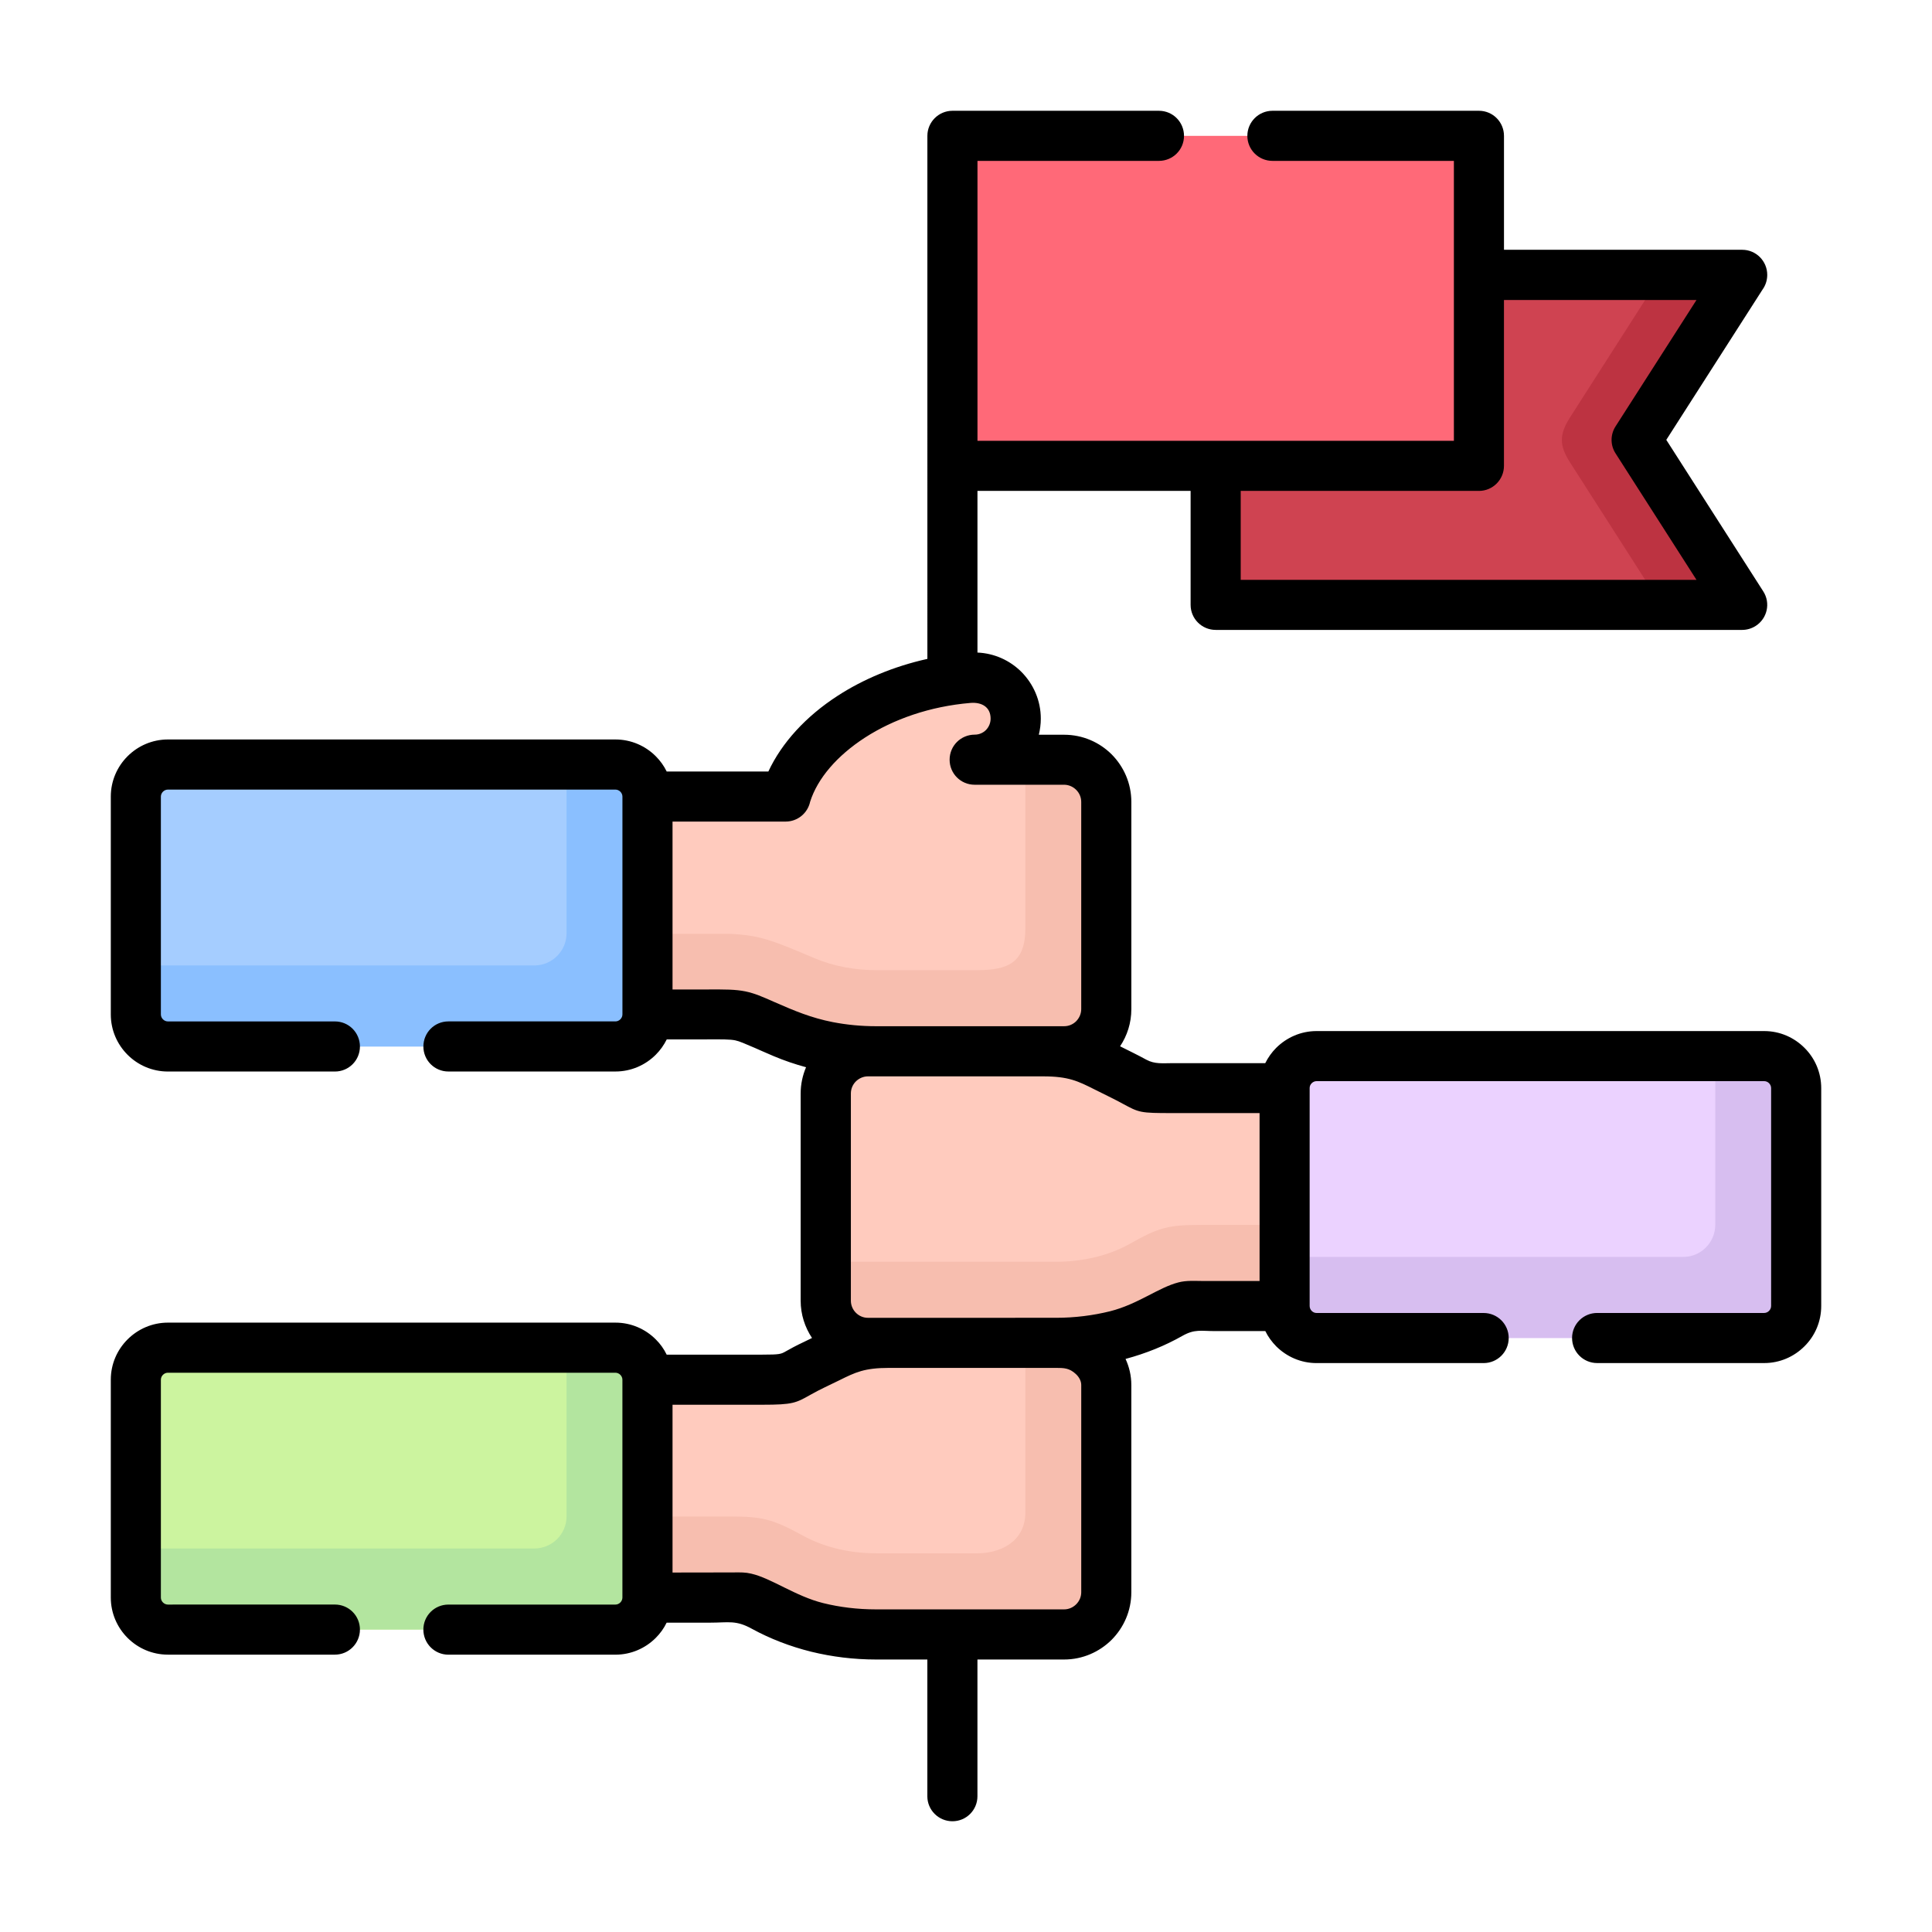 <?xml version="1.0" encoding="utf-8"?>
<!-- Generator: Adobe Illustrator 24.0.1, SVG Export Plug-In . SVG Version: 6.00 Build 0)  -->
<svg version="1.1" id="Capa_1" xmlns="http://www.w3.org/2000/svg" xmlns:xlink="http://www.w3.org/1999/xlink" x="0px" y="0px"
	 width="100px" height="100px" viewBox="0 0 100 100" enable-background="new 0 0 100 100" xml:space="preserve">
<g>
	<g>
		<path fill-rule="evenodd" clip-rule="evenodd" fill="#CF4351" d="M62.93,22.767l13.626-8.538h12.239
			c0.765,0,1.039,0.544,0.642,1.167l-3.975,6.205c-0.573,0.897-0.559,1.466,0,2.338l3.975,6.201
			c0.397,0.622,0.093,1.171-0.642,1.171H64.317c-0.99,0-1.387-0.465-1.387-1.387V22.767z"/>
		<path fill-rule="evenodd" clip-rule="evenodd" fill="#FF6978" d="M75.355,24.11H49.304V7.033h26.051
			c0.662,0,1.201,0.564,1.201,1.26v14.557C76.556,23.546,76.017,24.11,75.355,24.11z"/>
		<path fill-rule="evenodd" clip-rule="evenodd" fill="#CCF49F" d="M8.695,69.753h23.169c0.912,0,1.657,0.75,1.657,1.662
			l0.671,4.936l-0.671,6.338c0,0.912-0.75,1.656-1.657,1.656H8.695c-0.912,0-1.657-0.745-1.657-1.656V71.414
			C7.038,70.503,7.783,69.753,8.695,69.753z"/>
		<path fill-rule="evenodd" clip-rule="evenodd" fill="#FFCBBE" d="M46.025,69.503l4.789-0.672l4.108,0.672
			c1.201,0,2.348,0.985,2.348,2.181v10.73c0,1.201-0.985,2.181-2.181,2.181h-9.734c-2.162,0-4.161-0.524-5.789-1.422
			c-1.093-0.598-0.833-0.485-2.127-0.485h-3.916V71.414h5.95c1.72,0,1.25-0.113,2.72-0.799
			C43.697,69.91,44.128,69.503,46.025,69.503L46.025,69.503z"/>
		<path fill-rule="evenodd" clip-rule="evenodd" fill="#FFCBBE" d="M53.99,54.416l-5.186-0.672l-3.877,0.672
			c-1.196,0-2.181,0.98-2.181,2.181v10.724c0,1.201,0.985,2.181,2.181,2.181h9.734c2.215,0,4.259-0.554,5.911-1.485
			c0.858-0.485,0.618-0.422,1.632-0.422h4.294l2.014-6.215l-2.014-5.059h-5.818c-1.774,0-1.25-0.029-2.76-0.75
			C56.396,54.838,55.931,54.416,53.99,54.416L53.99,54.416z"/>
		<path fill-rule="evenodd" clip-rule="evenodd" fill="#A5CDFF" d="M8.695,39.574h23.169c0.912,0,1.657,0.745,1.657,1.657
			l0.671,5.259l-0.671,6.014c0,0.912-0.75,1.662-1.657,1.662H8.695c-0.912,0-1.657-0.75-1.657-1.662V41.231
			C7.038,40.319,7.783,39.574,8.695,39.574z"/>
		<path fill-rule="evenodd" clip-rule="evenodd" fill="#FFCBBE" d="M55.088,39.325c1.201,0,2.181,0.98,2.181,2.181v10.73
			c0,1.196-0.985,2.181-2.181,2.181h-9.734c-1.74,0-3.377-0.343-4.794-0.941c-2.539-1.073-1.76-0.97-4.725-0.97h-2.313V41.231h7.146
			c0.882-3.019,4.705-5.744,9.475-6.136c0.103-0.015,0.206-0.025,0.314-0.025c1.171,0,2.122,0.951,2.122,2.127
			s-0.951,2.127-2.122,2.127L55.088,39.325L55.088,39.325z"/>
		<path fill-rule="evenodd" clip-rule="evenodd" fill="#EBD2FF" d="M91.32,54.666H68.155c-0.912,0-1.657,0.745-1.657,1.656v11.274
			c0,0.912,0.745,1.657,1.657,1.657H91.32c0.912,0,1.657-0.745,1.657-1.657V56.323C92.976,55.411,92.231,54.666,91.32,54.666z"/>
		<path fill-rule="evenodd" clip-rule="evenodd" fill="#BD3341" d="M81.267,21.601c-0.574,0.897-0.559,1.466,0,2.338l3.97,6.201
			c0.402,0.622,0.098,1.171-0.637,1.171h4.196c0.735,0,1.039-0.549,0.642-1.171l-3.975-6.201c-0.559-0.872-0.573-1.441,0-2.338
			l3.975-6.205c0.397-0.623,0.122-1.167-0.642-1.167H84.6c0.765,0,1.039,0.544,0.637,1.167L81.267,21.601z"/>
		<path fill-rule="evenodd" clip-rule="evenodd" fill="#D7BEF0" d="M88.781,63.401c0,0.912-0.745,1.657-1.657,1.657H66.498v2.539
			c0,0.912,0.745,1.657,1.657,1.657H91.32c0.912,0,1.657-0.745,1.657-1.657V56.323c0-0.912-0.745-1.656-1.657-1.656h-2.539V63.401z"
			/>
		<path fill-rule="evenodd" clip-rule="evenodd" fill="#8ABFFF" d="M29.325,48.309c0,0.912-0.75,1.662-1.662,1.662H7.038v2.534
			c0,0.912,0.745,1.662,1.657,1.662h23.169c0.907,0,1.657-0.75,1.657-1.662V41.231c0-0.912-0.745-1.657-1.657-1.657h-2.539V48.309z"
			/>
		<path fill-rule="evenodd" clip-rule="evenodd" fill="#B3E59F" d="M29.325,78.492c0,0.912-0.75,1.657-1.662,1.657H7.038v2.539
			c0,0.912,0.745,1.656,1.657,1.656h23.169c0.907,0,1.657-0.745,1.657-1.656V71.41c0-0.907-0.745-1.657-1.657-1.657h-2.539V78.492z"
			/>
		<g>
			<path fill-rule="evenodd" clip-rule="evenodd" fill="#F7BEAF" d="M62.205,63.401c-1.711,0-2.206,0.118-3.701,0.966
				c-1.152,0.652-2.524,0.941-3.843,0.941c-3.97,0-7.94,0-11.916,0v2.014c0,1.201,0.985,2.181,2.181,2.181h1.098
				c2.951,0,5.936,0.054,8.882,0c2.122-0.039,4.078-0.588,5.666-1.485c0.858-0.485,0.618-0.422,1.632-0.422h4.294v-2.539v-1.656
				C65.067,63.401,63.636,63.401,62.205,63.401z"/>
			<path fill-rule="evenodd" clip-rule="evenodd" fill="#F7BEAF" d="M50.613,80.399c-1.01,0-3.509,0-5.259,0
				c-1.289,0-2.632-0.279-3.769-0.902c-1.652-0.907-2.166-1-3.867-1.005h-3.754h-0.441v4.196h3.916c1.294,0,1.034-0.113,2.127,0.485
				c1.627,0.897,3.627,1.422,5.789,1.422h9.734c1.196,0,2.181-0.98,2.181-2.181v-10.73c0-1.196-1.147-2.181-2.348-2.181
				c-0.324-0.049-1.441,0.02-1.848,0.02v8.744C53.073,79.904,51.617,80.399,50.613,80.399L50.613,80.399z"/>
			<path fill-rule="evenodd" clip-rule="evenodd" fill="#F7BEAF" d="M53.073,48.034c0,1.774-0.853,2.181-2.51,2.181h-5.21
				c-1.073,0-2.171-0.191-3.166-0.608c-2.245-0.951-2.862-1.206-4.47-1.274h-3.73h-0.466v4.171h2.313
				c2.965,0,2.186-0.103,4.725,0.97c1.51,0.637,3.157,0.941,4.794,0.941h8.637h1.098c1.196,0,2.181-0.985,2.181-2.181v-10.73
				c0-1.201-0.98-2.181-2.181-2.181h-2.015L53.073,48.034L53.073,48.034z"/>
		</g>
	</g>
	<path d="M17.336,83.051c0.716,0,1.294,0.578,1.294,1.294c0,0.716-0.578,1.299-1.294,1.299H8.69c-0.814,0-1.554-0.333-2.088-0.868
		c-0.534-0.534-0.867-1.274-0.867-2.088V71.415c0-0.819,0.333-1.554,0.868-2.088c0.534-0.534,1.274-0.868,2.088-0.868h23.164
		c0.814,0,1.554,0.333,2.088,0.868c0.23,0.226,0.422,0.495,0.564,0.789h4.955c0.912,0,0.961-0.029,1.22-0.176
		c0.211-0.118,0.485-0.274,0.956-0.495c0.103-0.049,0.245-0.118,0.392-0.191c-0.368-0.554-0.588-1.216-0.588-1.931V56.598
		c0-0.485,0.103-0.941,0.279-1.358c-0.578-0.157-1.137-0.348-1.671-0.573c-0.485-0.206-0.755-0.328-0.98-0.427
		c-0.525-0.225-0.799-0.348-1.015-0.392c-0.27-0.054-0.667-0.054-1.515-0.049h-2.029c-0.147,0.294-0.338,0.564-0.569,0.794
		c-0.534,0.534-1.274,0.868-2.088,0.868h-8.646c-0.716,0-1.294-0.578-1.294-1.294c0-0.721,0.578-1.299,1.294-1.299h8.646
		c0.196,0,0.363-0.167,0.363-0.363V41.232c0-0.196-0.167-0.363-0.363-0.363H8.69c-0.196,0-0.363,0.167-0.363,0.363v11.274
		c0,0.196,0.167,0.363,0.363,0.363h8.646c0.716,0,1.294,0.579,1.294,1.299c0,0.716-0.578,1.294-1.294,1.294H8.69
		c-0.814,0-1.554-0.333-2.088-0.868c-0.534-0.535-0.867-1.27-0.867-2.088V41.231c0-0.814,0.333-1.554,0.868-2.088
		c0.534-0.534,1.274-0.868,2.088-0.868h23.164c0.814,0,1.554,0.333,2.088,0.868c0.23,0.23,0.422,0.495,0.564,0.789h5.264
		c0.691-1.485,1.941-2.853,3.583-3.916c1.323-0.858,2.906-1.524,4.647-1.912V7.033c0-0.716,0.583-1.299,1.299-1.299h10.685
		c0.721,0,1.299,0.583,1.299,1.299c0,0.716-0.578,1.294-1.299,1.294h-9.391v14.489h24.659V8.327h-9.391
		c-0.716,0-1.299-0.578-1.299-1.294s0.583-1.299,1.299-1.299h10.69c0.716,0,1.294,0.583,1.294,1.299v5.896h12.332
		c0.716,0,1.294,0.584,1.294,1.299c0,0.289-0.093,0.554-0.25,0.77l-4.975,7.769l5.019,7.842c0.387,0.603,0.211,1.402-0.392,1.789
		c-0.206,0.132-0.451,0.206-0.696,0.206H62.925c-0.716,0-1.299-0.578-1.299-1.294v-5.901H50.593v8.367
		c0.887,0.039,1.686,0.412,2.274,1c0.618,0.622,1.005,1.475,1.005,2.421c0,0.289-0.039,0.569-0.103,0.833h1.309
		c0.961,0,1.828,0.387,2.46,1.015c0.627,0.632,1.02,1.5,1.02,2.46v10.73c0,0.711-0.216,1.373-0.583,1.921
		c0.456,0.23,0.917,0.451,1.363,0.696c0.436,0.235,0.848,0.177,1.338,0.177h4.813c0.147-0.294,0.338-0.564,0.569-0.794
		c0.539-0.534,1.274-0.867,2.088-0.867h23.169c0.814,0,1.549,0.333,2.083,0.867c0.539,0.534,0.868,1.274,0.868,2.088v11.274
		c0,0.814-0.328,1.554-0.868,2.088c-0.534,0.534-1.27,0.867-2.083,0.867h-8.646c-0.716,0-1.299-0.578-1.299-1.299
		c0-0.716,0.583-1.294,1.299-1.294h8.646c0.191,0,0.358-0.167,0.358-0.363V56.323c0-0.196-0.162-0.363-0.358-0.363h-23.17
		c-0.191,0-0.363,0.167-0.358,0.363v11.274c0,0.196,0.162,0.363,0.358,0.363h8.646c0.716,0,1.299,0.578,1.299,1.294
		c0,0.721-0.583,1.299-1.299,1.299h-8.646c-0.814,0-1.549-0.333-2.088-0.867c-0.225-0.23-0.422-0.495-0.564-0.789h-2.603
		c-0.735,0-1.049-0.113-1.686,0.245c-0.897,0.51-1.887,0.911-2.946,1.196c0.191,0.412,0.299,0.868,0.299,1.348v10.73
		c0,0.961-0.392,1.828-1.02,2.461c-0.632,0.627-1.5,1.019-2.46,1.019h-4.485v7.078c0,0.716-0.578,1.294-1.294,1.294
		c-0.716,0-1.299-0.578-1.299-1.294v-7.078h-2.652c-1.162,0-2.289-0.142-3.353-0.402c-1.108-0.275-2.137-0.676-3.063-1.181
		c-0.848-0.471-1.211-0.324-2.191-0.324h-2.235c-0.142,0.294-0.333,0.559-0.564,0.789c-0.534,0.534-1.274,0.868-2.088,0.868h-8.646
		c-0.716,0-1.294-0.583-1.294-1.299c0-0.716,0.578-1.294,1.294-1.294h8.646c0.196,0,0.363-0.167,0.363-0.363V71.415
		c0-0.196-0.167-0.363-0.363-0.363H8.69c-0.196,0-0.363,0.167-0.363,0.363v11.274c0,0.196,0.167,0.363,0.363,0.363L17.336,83.051
		L17.336,83.051z M50.446,40.618c-0.716,0-1.294-0.578-1.294-1.294c0-0.725,0.583-1.299,1.304-1.299c0.225,0,0.431-0.093,0.578-0.24
		c0.147-0.152,0.24-0.358,0.24-0.588c0-0.613-0.476-0.858-1.034-0.814c-2.112,0.176-4.005,0.848-5.475,1.799
		c-1.436,0.931-2.451,2.108-2.833,3.318c-0.127,0.588-0.647,1.025-1.27,1.025H34.81v8.69h1.73c1.024-0.005,1.51-0.005,2.034,0.098
		c0.49,0.103,0.848,0.26,1.524,0.559c1.029,0.451,1.892,0.814,3.014,1.034c0.711,0.137,1.456,0.211,2.235,0.211h8.637h1.093
		c0.245,0,0.466-0.098,0.627-0.26c0.157-0.162,0.26-0.382,0.26-0.622v-10.73c0-0.245-0.103-0.465-0.26-0.622
		c-0.167-0.167-0.392-0.265-0.627-0.265L50.446,40.618L50.446,40.618z M54.656,68.209c0.985,0,1.926-0.122,2.799-0.338
		c1.456-0.368,2.505-1.23,3.544-1.495c0.412-0.108,0.853-0.073,1.201-0.073h2.995v-8.69h-4.519c-1.662,0-1.706-0.02-2.573-0.49
		c-0.475-0.26-0.956-0.485-1.441-0.73c-0.867-0.436-1.353-0.681-2.676-0.681h-8.637h-0.426c-0.24,0-0.461,0.103-0.622,0.26
		c-0.162,0.162-0.26,0.382-0.26,0.627v10.724c0,0.485,0.397,0.887,0.882,0.887L54.656,68.209z M54.656,70.802h-8.641
		c-1.274,0-1.74,0.23-2.563,0.637c-0.505,0.25-1.005,0.471-1.495,0.75c-0.765,0.431-0.917,0.52-2.495,0.52H34.81v8.685l3.112-0.005
		c0.422-0.005,0.652-0.01,0.966,0.064c1.034,0.235,2.294,1.171,3.725,1.524c0.853,0.211,1.769,0.324,2.735,0.324h9.73
		c0.245,0,0.466-0.103,0.627-0.265c0.157-0.157,0.26-0.377,0.26-0.622v-10.73c0-0.206-0.113-0.412-0.284-0.569
		C55.347,70.807,55.068,70.802,54.656,70.802L54.656,70.802z M64.219,25.409v4.603H87.81l-4.176-6.524
		c-0.28-0.417-0.299-0.97-0.015-1.416l4.191-6.544h-9.965v8.582c0,0.716-0.578,1.299-1.294,1.299L64.219,25.409L64.219,25.409z"/>
</g>
</svg>
